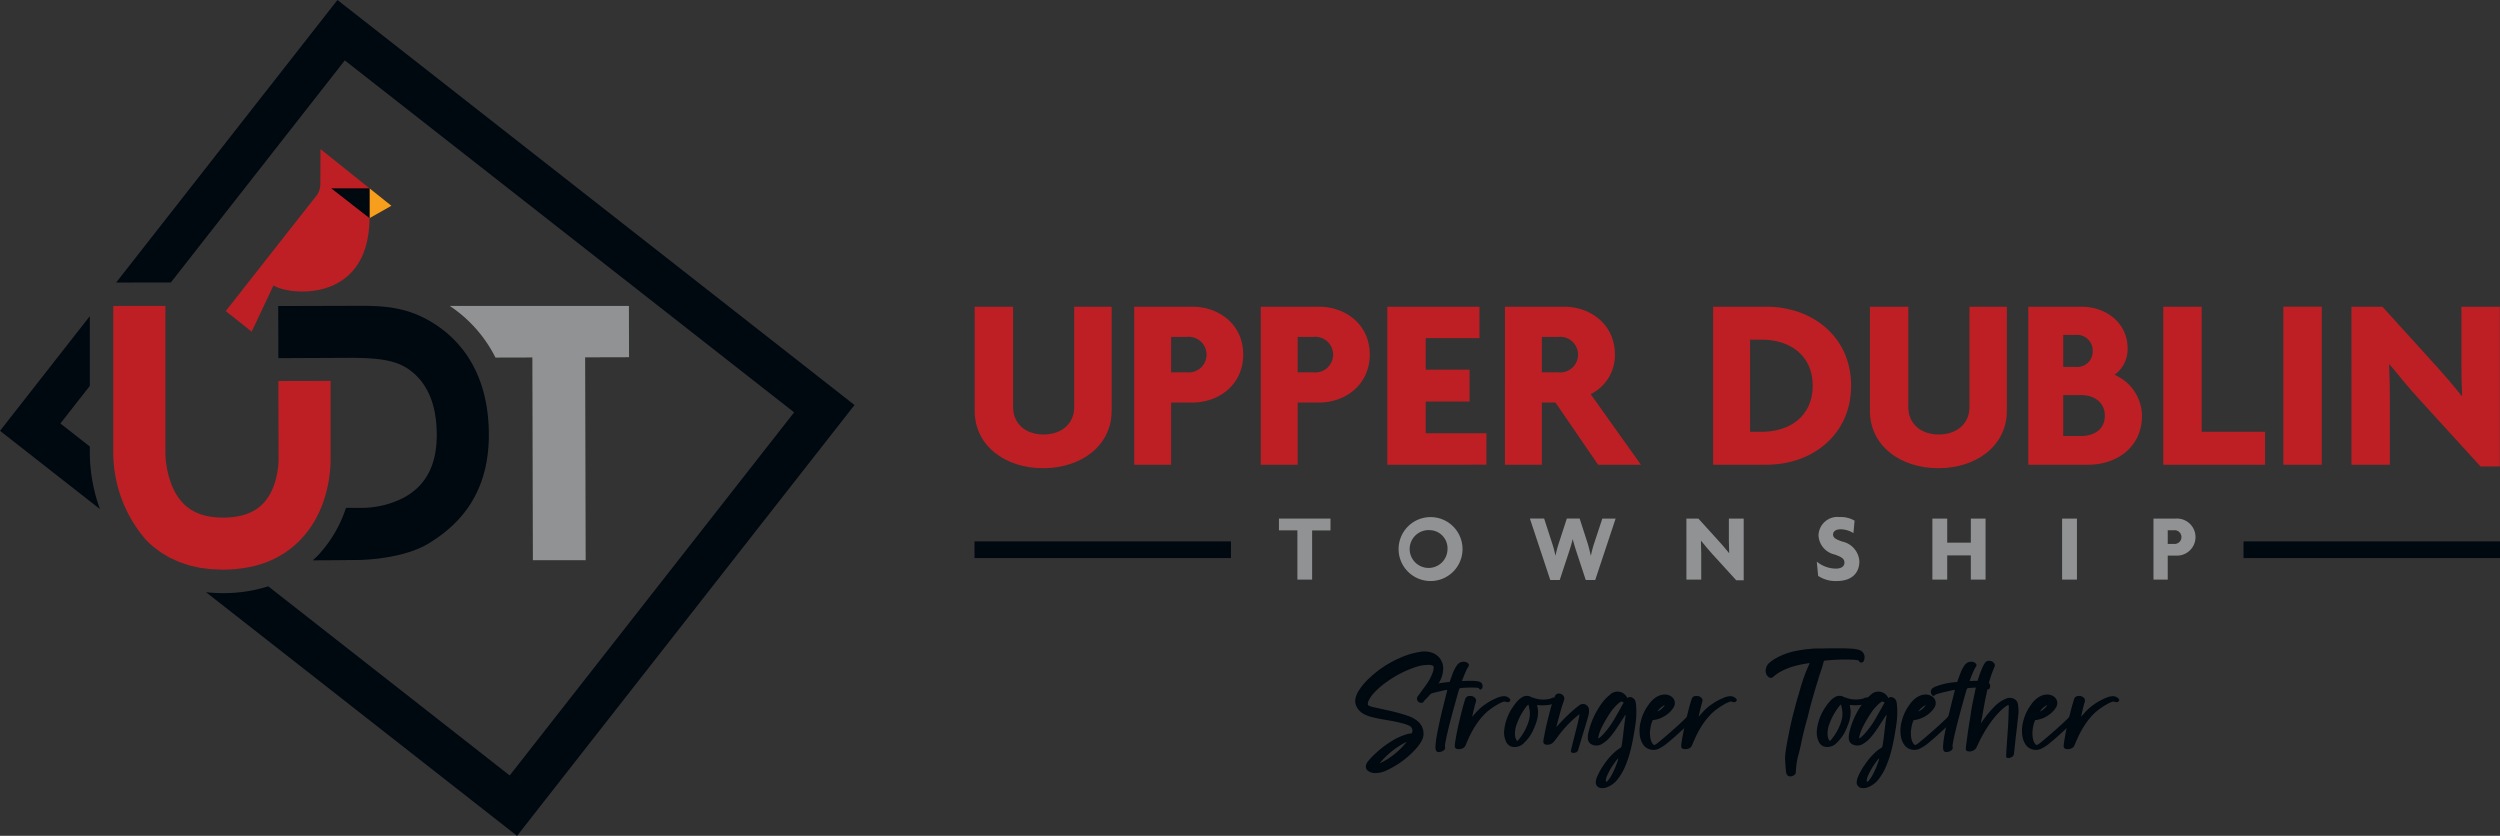 <svg xmlns="http://www.w3.org/2000/svg" width="345" height="115.344" viewBox="0 0 345 115.344"><rect x="0" y="0" width="345" height="115.344" fill="#333333" stroke="none"/>  <g id="Logo" transform="translate(-32.996 -17.686)">    <path id="Path_36514" data-name="Path 36514" d="M1166,153.8" transform="translate(-793.692 -95.351)" fill="none" stroke="#fff" stroke-miterlimit="10" stroke-width="0.483" />    <path id="Path_36515" data-name="Path 36515" d="M833.522,152.29" transform="translate(-560.785 -94.293)" fill="none" stroke="#fff" stroke-miterlimit="10" stroke-width="0.487" />    <g id="Group_12275" data-name="Group 12275" transform="translate(167.503 60.011)">      <path id="Path_36516" data-name="Path 36516" d="M491.565,181.3c-5.2,0-9.434-3.076-9.434-7.929V159.013h5.3v13.878c0,2.221,1.675,3.758,4.2,3.758s4.238-1.537,4.238-3.758V159.013h5.161v14.356C501.031,178.223,496.793,181.3,491.565,181.3Z" transform="translate(-482.131 -159.013)" fill="#be1f24" />      <path id="Path_36517" data-name="Path 36517" d="M563.648,172.241h-2.906v8.579H555.65V159.013h8c3.76,0,7.04,2.5,7.04,6.6S567.408,172.241,563.648,172.241Zm-.752-9.058h-2.154v4.888H562.9a2.459,2.459,0,1,0,0-4.888Z" transform="translate(-533.633 -159.013)" fill="#be1f24" />      <path id="Path_36518" data-name="Path 36518" d="M621.961,172.241h-2.905v8.579h-5.093V159.013h8c3.76,0,7.041,2.5,7.041,6.6S625.721,172.241,621.961,172.241Zm-.752-9.058h-2.154v4.888h2.154a2.46,2.46,0,1,0,0-4.888Z" transform="translate(-574.482 -159.013)" fill="#be1f24" />      <path id="Path_36519" data-name="Path 36519" d="M672.276,180.82V159.013h12.715v4.341h-7.417V167.7h6.05V172.1h-6.05v4.375h8.375v4.341Z" transform="translate(-615.331 -159.013)" fill="#be1f24" />      <path id="Path_36520" data-name="Path 36520" d="M739.329,180.82l-5.879-8.579h-1.88v8.579h-5.093V159.013h8.135c3.725,0,7.041,2.5,7.041,6.6a6,6,0,0,1-3.35,5.468l6.939,9.741Zm-5.5-17.637H731.57v4.888h2.255a2.46,2.46,0,1,0,0-4.888Z" transform="translate(-653.3 -159.013)" fill="#be1f24" />      <path id="Path_36521" data-name="Path 36521" d="M829.769,180.82h-7.348V159.013h7.348c6.289,0,11.689,4.1,11.689,10.9S836.058,180.82,829.769,180.82Zm-.615-17.26h-1.64v12.715h1.64c3.794,0,7.007-2.12,7.007-6.358S832.948,163.56,829.154,163.56Z" transform="translate(-720.511 -159.013)" fill="#be1f24" />      <path id="Path_36522" data-name="Path 36522" d="M904.082,181.3c-5.2,0-9.434-3.076-9.434-7.929V159.013h5.3v13.878c0,2.221,1.676,3.758,4.2,3.758s4.238-1.537,4.238-3.758V159.013h5.162v14.356C913.55,178.223,909.31,181.3,904.082,181.3Z" transform="translate(-771.108 -159.013)" fill="#be1f24" />      <path id="Path_36523" data-name="Path 36523" d="M975.87,180.82h-8.237V159.013h7.314c3.417,0,6.392,2.223,6.392,5.777a4.363,4.363,0,0,1-1.812,3.623,6.229,6.229,0,0,1,3.794,5.64C983.321,178.292,979.973,180.82,975.87,180.82Zm-1.743-17.91h-1.674v4.409h1.674a2.132,2.132,0,0,0,2.393-2.187A2.158,2.158,0,0,0,974.126,162.91Zm.855,8.306h-2.529v5.64h2.529c1.642,0,3.213-.855,3.213-2.8C978.194,172.138,976.623,171.216,974.981,171.216Z" transform="translate(-822.235 -159.013)" fill="#be1f24" />      <path id="Path_36524" data-name="Path 36524" d="M1029.826,180.82V159.013h5.3v17.262h8.75v4.545Z" transform="translate(-865.803 -159.013)" fill="#be1f24" />      <path id="Path_36525" data-name="Path 36525" d="M1085.167,180.82V159.013h5.3V180.82Z" transform="translate(-904.57 -159.013)" fill="#be1f24" />      <path id="Path_36526" data-name="Path 36526" d="M1134.359,181.06l-8.477-9.3c-1.368-1.5-2.905-3.35-4.068-4.785l-.068.034c.068,1.539.1,3.213.1,4.581v9.228h-5.3V159.013h4.272l7.383,8.135c1.026,1.128,2.563,2.905,3.554,4.171l.069-.034c-.069-1.3-.1-2.7-.1-4.068v-8.2h5.3V181.06Z" transform="translate(-926.555 -159.013)" fill="#be1f24" />    </g>    <g id="Group_12276" data-name="Group 12276" transform="translate(209.49 89.039)">      <path id="Path_36527" data-name="Path 36527" d="M626.913,258.286v6.786H624.88v-6.8h-2.547V256.65h7.114v1.636Z" transform="translate(-622.333 -256.439)" fill="#919293" />      <path id="Path_36528" data-name="Path 36528" d="M681.175,264.8a4.411,4.411,0,1,1,4.54-4.422A4.408,4.408,0,0,1,681.175,264.8Zm0-7.022a2.611,2.611,0,1,0,2.468,2.6A2.5,2.5,0,0,0,681.175,257.781Z" transform="translate(-660.381 -255.973)" fill="#919293" />      <path id="Path_36529" data-name="Path 36529" d="M746.984,265.124h-1.306L744.45,261.4c-.185-.567-.37-1.135-.554-1.874h-.027c-.185.739-.37,1.32-.554,1.874l-1.227,3.722H740.78l-2.811-8.474h1.966l1.1,3.4a12.381,12.381,0,0,1,.448,1.69h.027a16.117,16.117,0,0,1,.448-1.69l1.109-3.4h1.77l1.095,3.392c.145.462.3,1.1.436,1.7h.027a14.93,14.93,0,0,1,.448-1.69l1.123-3.4H749.8Z" transform="translate(-703.338 -256.439)" fill="#919293" />      <path id="Path_36530" data-name="Path 36530" d="M816.972,265.164l-3.274-3.591c-.528-.581-1.123-1.293-1.571-1.849l-.027.014c.027.594.04,1.241.04,1.769v3.564h-2.045V256.65h1.65l2.85,3.141c.4.436.99,1.123,1.374,1.611l.025-.013c-.025-.5-.039-1.044-.039-1.571V256.65H818v8.514Z" transform="translate(-753.864 -256.439)" fill="#919293" />      <path id="Path_36531" data-name="Path 36531" d="M872.912,264.774a4.325,4.325,0,0,1-2.549-.712l-.185-1.968a4.183,4.183,0,0,0,2.64.965c.753,0,1.175-.317,1.175-.819s-.291-.752-1.333-1.121a2.847,2.847,0,0,1-2.244-2.614,2.611,2.611,0,0,1,2.917-2.561,3.736,3.736,0,0,1,2.059.5l-.158,1.715a3.4,3.4,0,0,0-1.742-.527c-.726,0-1.069.317-1.069.726s.289.646,1.293.976a2.977,2.977,0,0,1,2.336,2.707C876.053,263.693,874.984,264.774,872.912,264.774Z" transform="translate(-795.954 -255.944)" fill="#919293" />      <path id="Path_36532" data-name="Path 36532" d="M928.744,265.072v-3.34h-3.261v3.34h-2.045V256.65h2.045v3.326h3.261V256.65h2.034v8.422Z" transform="translate(-833.263 -256.439)" fill="#919293" />      <path id="Path_36533" data-name="Path 36533" d="M983.215,265.072V256.65h2.047v8.422Z" transform="translate(-875.138 -256.439)" fill="#919293" />      <path id="Path_36534" data-name="Path 36534" d="M1028.407,261.759h-1.123v3.313h-1.966V256.65h3.089a2.559,2.559,0,1,1,0,5.109Zm-.29-3.5h-.832v1.887h.832a.95.95,0,1,0,0-1.887Z" transform="translate(-904.632 -256.439)" fill="#919293" />    </g>    <g id="Group_12277" data-name="Group 12277" transform="translate(167.478 92.398)">      <rect id="Rectangle_2776" data-name="Rectangle 2776" width="35.393" height="2.304" fill="#000810" />      <rect id="Rectangle_2777" data-name="Rectangle 2777" width="35.392" height="2.304" transform="translate(175.126)" fill="#000810" />    </g>    <g id="Group_12278" data-name="Group 12278" transform="translate(220.023 107.151)">      <path id="Path_36535" data-name="Path 36535" d="M665.764,320.07A14.619,14.619,0,0,0,662,321.984a11.3,11.3,0,0,0-1.882,1.594,3.987,3.987,0,0,0-.678.932,1.3,1.3,0,0,0-.2.592.239.239,0,0,0,.135.271,3.144,3.144,0,0,0,.611.2c.541.118,1.1.237,1.66.372a24.774,24.774,0,0,1,3.22.865,4.1,4.1,0,0,1,1.323.762,2.261,2.261,0,0,1,.694,1.222,2.062,2.062,0,0,1-.2,1.389,5.363,5.363,0,0,1-.865,1.2,12.465,12.465,0,0,1-3.88,2.864,3.62,3.62,0,0,1-1.729.423,1.589,1.589,0,0,1-.949-.3c-.406-.34-.406-.814.017-1.338a9.648,9.648,0,0,1,.915-.966,13.881,13.881,0,0,1,2.237-1.746,8.693,8.693,0,0,1,2.288-1.034,1.164,1.164,0,0,1,.475-.068c.085,0,.1,0,.135-.1a.731.731,0,0,0-.287-.932,4.727,4.727,0,0,0-1-.372A20.761,20.761,0,0,0,662,327.39c-.628-.118-1.271-.22-1.9-.372a5.552,5.552,0,0,1-1.355-.457,2.386,2.386,0,0,1-1.1-1.135,1.825,1.825,0,0,1-.085-1.171,3.493,3.493,0,0,1,.491-1.051,7.941,7.941,0,0,1,1.389-1.626,14.324,14.324,0,0,1,4.2-2.78,10.641,10.641,0,0,1,2.678-.829,3.359,3.359,0,0,1,1.8.1,2.287,2.287,0,0,1,1.509,2.423,4,4,0,0,1-.831,2.1,13.39,13.39,0,0,1-1.678,2,.88.88,0,0,0-.186.237.3.3,0,0,1-.271.152.588.588,0,0,1-.645-.609.785.785,0,0,1,.069-.222,2.287,2.287,0,0,1,.237-.322c.339-.491.711-.966,1.051-1.457a6.547,6.547,0,0,0,.813-1.56,2.179,2.179,0,0,0,.137-.728.241.241,0,0,0-.17-.255,1.687,1.687,0,0,0-.66-.084A5.629,5.629,0,0,0,665.764,320.07Zm-4.9,13.269a10.47,10.47,0,0,0,3.745-2.983A11.178,11.178,0,0,0,660.867,333.339Z" transform="translate(-657.504 -317.455)" fill="#000810" />      <path id="Path_36536" data-name="Path 36536" d="M691.12,330.774c.136-.609.271-1.237.949-3.9.017-.085.051-.169.068-.254.017-.12,0-.154-.119-.12-.186.034-.374.069-.56.12-.609.135-1.2.271-1.8.457a.468.468,0,0,0-.255.135.224.224,0,0,1-.271.085.408.408,0,0,1-.135-.1.653.653,0,0,1-.152-.542.629.629,0,0,1,.3-.441,1.524,1.524,0,0,1,.374-.186,9.694,9.694,0,0,1,1.88-.508c.323-.034.628-.086.932-.1.135-.017.152-.017.2-.152.085-.271.186-.542.289-.812a6.088,6.088,0,0,1,.423-.966,2.772,2.772,0,0,1,.237-.374,1.1,1.1,0,0,1,.932-.508.876.876,0,0,1,.627.237c.152.186.119.321-.017.509a2.542,2.542,0,0,0-.238.423c-.2.457-.389.915-.559,1.372-.034.119-.034.135.1.119.372-.017.729-.034,1.1-.017a4.117,4.117,0,0,1,1.119.1.62.62,0,0,1,.474.678.458.458,0,0,1-.084.271.227.227,0,0,1-.322.1l-.017-.017c-.1-.186-.3-.186-.508-.2a16.107,16.107,0,0,0-2.017.051.062.062,0,0,0-.051.017c-.169.017-.186.034-.238.186-.186.577-.9,3.2-1.051,3.78-.186.678-.355,1.338-.508,2.017-.152.592-.271,1.186-.372,1.778a1.387,1.387,0,0,0,0,.458.292.292,0,0,1-.034.2.728.728,0,0,1-.152.169,1.181,1.181,0,0,1-.678.237.4.4,0,0,1-.425-.321,1.5,1.5,0,0,1-.034-.474c.017-.255.034-.509.069-.763.068-.56.186-1.1.288-1.661C690.985,331.5,691.036,331.147,691.12,330.774Z" transform="translate(-679.456 -320.754)" fill="#000810" />      <path id="Path_36537" data-name="Path 36537" d="M706.335,340.606a7.071,7.071,0,0,1,1.322-1.135,8.259,8.259,0,0,1,1.509-.814,2.61,2.61,0,0,1,.915-.237,1.043,1.043,0,0,1,.863.357.228.228,0,0,1,.034.3.4.4,0,0,1-.338.169.8.8,0,0,1-.288-.068.373.373,0,0,0-.271,0,4.085,4.085,0,0,0-.831.389,8.9,8.9,0,0,0-1.661,1.2,10.121,10.121,0,0,0-1.423,1.78,13.146,13.146,0,0,0-.983,1.865c-.119.254-.22.491-.322.744a.827.827,0,0,1-.628.526,1.125,1.125,0,0,1-.626,0,.394.394,0,0,1-.255-.406c.017-.188.034-.391.068-.577.2-1.338.509-2.66.848-4,.135-.575.3-1.152.475-1.728.017-.068.051-.135.068-.2a.548.548,0,0,1,.389-.357,1.086,1.086,0,0,1,.662.034.966.966,0,0,1,.271.186.512.512,0,0,1,.135.543c-.186.628-.338,1.271-.474,1.9-.017.051-.017.1-.034.17C705.963,341.03,706.149,340.809,706.335,340.606Z" transform="translate(-689.622 -331.806)" fill="#000810" />      <path id="Path_36538" data-name="Path 36538" d="M730.7,339.84a3.442,3.442,0,0,1,.051,1.254,4.876,4.876,0,0,1-.3,1.152,11.116,11.116,0,0,1-.526,1.2,5.689,5.689,0,0,1-1.051,1.355A1.751,1.751,0,0,1,727,345.3a1.36,1.36,0,0,1-.626-.644,3.034,3.034,0,0,1-.254-1.626,6.941,6.941,0,0,1,1.271-3.271,5.443,5.443,0,0,1,.626-.78,2.181,2.181,0,0,1,.526-.424,1.21,1.21,0,0,1,1.254-.085.531.531,0,0,0,.271.1.767.767,0,0,1,.186.069,3.868,3.868,0,0,0,1.983.135,1.482,1.482,0,0,0,.441-.135.6.6,0,0,1,.762.152c.135.169.068.321-.152.457a3.348,3.348,0,0,1-1.084.338,5.736,5.736,0,0,1-1.423.017.157.157,0,0,0-.119.017A1.01,1.01,0,0,0,730.7,339.84Zm-1.458-.12c-.152.188-.288.374-.423.577a8.849,8.849,0,0,0-.966,1.915,3.537,3.537,0,0,0-.237,1.643,1.226,1.226,0,0,0,.186.56c.119.186.119.186.288-.017.119-.135.2-.271.306-.391a7.459,7.459,0,0,0,1.051-2.016,3.617,3.617,0,0,0,.152-1.831,5.887,5.887,0,0,0-.152-.645Z" transform="translate(-705.562 -331.768)" fill="#000810" />      <path id="Path_36539" data-name="Path 36539" d="M748.945,340.258a15.7,15.7,0,0,0-2.66,2.762c-.2.271-.408.543-.611.8a1.151,1.151,0,0,1-1.22.474.386.386,0,0,1-.3-.406,4.542,4.542,0,0,1,.1-.661q.229-1.269.558-2.542c.152-.592.289-1.186.475-1.78.135-.389.254-.779.423-1.169a.623.623,0,0,1,.085-.186.485.485,0,0,1,.475-.288.782.782,0,0,1,.728.423.634.634,0,0,1,0,.526c-.119.355-.237.728-.355,1.084-.119.406-.22.814-.338,1.22-.119.423-.222.848-.34,1.271,0,.017-.017.051,0,.068a.346.346,0,0,0,.135-.135,24.984,24.984,0,0,1,2.644-2.558c.119-.084.237-.169.338-.255a.827.827,0,0,1,1.372.594,2.521,2.521,0,0,1-.1.864c-.085.373-.22.745-.322,1.119-.135.44-.271.882-.406,1.322-.118.406-.238.8-.357,1.2-.1.338-.2.662-.3,1a.506.506,0,0,1-.389.406.853.853,0,0,1-.357.034q-.33-.025-.254-.355c.051-.2.1-.423.152-.626.186-.763.391-1.543.577-2.306.169-.609.3-1.22.423-1.83,0-.068.017-.118.017-.186A.5.5,0,0,0,748.945,340.258Z" transform="translate(-718.201 -331.016)" fill="#000810" />      <path id="Path_36540" data-name="Path 36540" d="M769.109,340.811c-.288.44-.558.881-.882,1.3a8.056,8.056,0,0,1-.863,1.017,3.954,3.954,0,0,1-.594.457,1.488,1.488,0,0,1-1.694.1.923.923,0,0,1-.408-.779,2.38,2.38,0,0,1,.068-.763,11.1,11.1,0,0,1,1.831-4.034,5.719,5.719,0,0,1,1.119-1.186,1.485,1.485,0,0,1,2.389.338c.017.051.017.1.1.051a.576.576,0,0,1,.543-.051.823.823,0,0,1,.525.577,3.336,3.336,0,0,1,.084.592,11.2,11.2,0,0,1-.068,2.374c-.068.575-.186,1.152-.271,1.728-.135.746-.288,1.509-.491,2.254a14.763,14.763,0,0,1-.865,2.408,8.271,8.271,0,0,1-.915,1.44,3.375,3.375,0,0,1-1.3.983,1.711,1.711,0,0,1-.949.152.774.774,0,0,1-.7-.9,2.278,2.278,0,0,1,.2-.712,9.765,9.765,0,0,1,.983-1.711,8.787,8.787,0,0,1,1.492-1.7,5.2,5.2,0,0,1,.694-.508.369.369,0,0,0,.187-.271c.119-.729.22-1.458.288-2.186.068-.56.135-1.118.22-1.678a1.535,1.535,0,0,0,.034-.474Zm-3,2.017c0,.118,0,.118.119.034a4.531,4.531,0,0,0,.711-.679,12.288,12.288,0,0,0,1.543-2.2c.338-.594.677-1.186,1-1.78.051-.085.118-.152.118-.22-.017-.068-.1-.068-.152-.1-.154-.1-.154-.085-.323.034-.051.034-.084.051-.135.085a6.608,6.608,0,0,0-1.254,1.406,18.383,18.383,0,0,0-1.118,1.915,6.1,6.1,0,0,0-.457,1.2A1.405,1.405,0,0,0,766.11,342.828Zm2.186,3.541a8.96,8.96,0,0,0-1.017,1.8,1.8,1.8,0,0,0-.136.594c.017.051.017.118.085.135s.1-.068.152-.1c.034-.034.051-.068.084-.085a5.685,5.685,0,0,0,.474-.712,11.929,11.929,0,0,0,.746-1.677,2.545,2.545,0,0,0,.186-.678A4.732,4.732,0,0,0,768.3,346.369Z" transform="translate(-732.571 -330.485)" fill="#000810" />      <path id="Path_36541" data-name="Path 36541" d="M789.7,339.166a3.822,3.822,0,0,1,.916-.966c1.051-.762,2.254-.542,2.643.272a1.136,1.136,0,0,1-.084,1.034,3.551,3.551,0,0,1-1.017,1.051,3.943,3.943,0,0,1-1.746.694c-.119,0-.119,0-.169.136a3.651,3.651,0,0,0-.254.932,3.937,3.937,0,0,0-.017,1.408,1.742,1.742,0,0,0,.288.762c.169.255.255.255.577.034a2.107,2.107,0,0,0,.322-.254c1.186-.983,2.338-1.983,3.457-3.051.221-.22.441-.44.645-.677a.483.483,0,0,1,.406-.2.569.569,0,0,1,.374.188c.1.1.1.22-.017.373a6.683,6.683,0,0,1-.712.814c-.594.592-1.22,1.169-1.848,1.728-.423.374-.829.729-1.254,1.068a4.674,4.674,0,0,1-.865.577,1.765,1.765,0,0,1-2.2-.237,2.845,2.845,0,0,1-.643-1.628,4.778,4.778,0,0,1,.152-1.814A6.4,6.4,0,0,1,789.7,339.166Zm2.271,0a2.783,2.783,0,0,0-1.034.9A2.116,2.116,0,0,0,791.971,339.166Z" transform="translate(-749.247 -331.349)" fill="#000810" />      <path id="Path_36542" data-name="Path 36542" d="M810.669,340.606a7.063,7.063,0,0,1,1.322-1.135,8.237,8.237,0,0,1,1.509-.814,2.609,2.609,0,0,1,.915-.237,1.043,1.043,0,0,1,.863.357.228.228,0,0,1,.034.3.4.4,0,0,1-.339.169.8.8,0,0,1-.287-.068.374.374,0,0,0-.271,0,4.092,4.092,0,0,0-.83.389,8.9,8.9,0,0,0-1.661,1.2,10.1,10.1,0,0,0-1.423,1.78,13.161,13.161,0,0,0-.983,1.865c-.118.254-.22.491-.321.744a.827.827,0,0,1-.628.526,1.125,1.125,0,0,1-.626,0,.394.394,0,0,1-.255-.406c.017-.188.034-.391.068-.577.2-1.338.509-2.66.848-4,.135-.575.3-1.152.475-1.728.017-.068.051-.135.068-.2a.547.547,0,0,1,.389-.357,1.086,1.086,0,0,1,.662.034.969.969,0,0,1,.271.186.512.512,0,0,1,.135.543c-.186.628-.338,1.271-.474,1.9-.017.051-.017.1-.034.17C810.3,341.03,810.483,340.809,810.669,340.606Z" transform="translate(-762.71 -331.806)" fill="#000810" />      <path id="Path_36543" data-name="Path 36543" d="M857.017,316.426c.526,0,1.051.017,1.56.051a4.021,4.021,0,0,1,1.017.2,1.013,1.013,0,0,1,.66,1.068,1.07,1.07,0,0,1-.118.441.346.346,0,0,1-.474.169.42.42,0,0,1-.171-.169.183.183,0,0,0-.186-.119c-.169-.017-.322-.051-.491-.068-.645-.034-1.322-.034-1.983-.017-.678.017-1.355.068-2.034.135-.135.017-.135.017-.186.169-.152.626-.372,1.271-.594,1.915-.119.373-.22.745-.339,1.119-.254.8-.474,1.592-.7,2.389-.237.8-.406,1.609-.626,2.423-.2.678-.373,1.372-.543,2.051-.135.577-.254,1.152-.373,1.712s-.271,1.118-.423,1.677a10.265,10.265,0,0,0-.2,1.406c-.017.2-.034.408-.051.594a.354.354,0,0,1-.152.288c-.406.357-.983.306-1.118-.119a1.831,1.831,0,0,1-.085-.44c-.051-.441-.068-.915-.1-1.357a5.7,5.7,0,0,1,.068-1.3c.085-.677.22-1.355.355-2.051.1-.491.2-1,.306-1.491.186-.865.406-1.746.643-2.609.154-.594.323-1.2.509-1.8.152-.526.3-1.068.474-1.594a19.188,19.188,0,0,1,.932-2.406c.1-.254.1-.254-.152-.2a15.677,15.677,0,0,0-2.287.509,8.574,8.574,0,0,0-1.915.9c-.169.136-.356.255-.525.408a.491.491,0,0,1-.644.118,1.057,1.057,0,0,1-.457-.932,1.441,1.441,0,0,1,.609-1.152,5.1,5.1,0,0,1,.881-.594,9.211,9.211,0,0,1,2.694-.965,16.521,16.521,0,0,1,2-.289,10.257,10.257,0,0,1,1.237-.051c.746,0,1.475-.034,2.2-.017Z" transform="translate(-789.978 -316.421)" fill="#000810" />      <path id="Path_36544" data-name="Path 36544" d="M874.747,339.84a3.445,3.445,0,0,1,.051,1.254,4.86,4.86,0,0,1-.3,1.152,11.078,11.078,0,0,1-.526,1.2,5.7,5.7,0,0,1-1.051,1.355,1.751,1.751,0,0,1-1.865.492,1.363,1.363,0,0,1-.626-.644,3.038,3.038,0,0,1-.254-1.626,6.941,6.941,0,0,1,1.271-3.271,5.425,5.425,0,0,1,.626-.78,2.177,2.177,0,0,1,.526-.424,1.21,1.21,0,0,1,1.254-.085.531.531,0,0,0,.271.1.77.77,0,0,1,.186.069,3.868,3.868,0,0,0,1.983.135,1.484,1.484,0,0,0,.441-.135.6.6,0,0,1,.762.152c.135.169.068.321-.152.457a3.352,3.352,0,0,1-1.084.338,5.736,5.736,0,0,1-1.423.017.158.158,0,0,0-.119.017A1.007,1.007,0,0,0,874.747,339.84Zm-1.458-.12c-.152.188-.288.374-.423.577a8.832,8.832,0,0,0-.966,1.915,3.538,3.538,0,0,0-.237,1.643,1.23,1.23,0,0,0,.186.56c.119.186.119.186.288-.017.12-.135.2-.271.306-.391a7.46,7.46,0,0,0,1.051-2.016,3.613,3.613,0,0,0,.152-1.831,5.89,5.89,0,0,0-.152-.645Z" transform="translate(-806.471 -331.768)" fill="#000810" />      <path id="Path_36545" data-name="Path 36545" d="M889.342,340.811c-.288.44-.559.881-.882,1.3a8.056,8.056,0,0,1-.863,1.017,3.954,3.954,0,0,1-.594.457,1.488,1.488,0,0,1-1.694.1.923.923,0,0,1-.408-.779,2.378,2.378,0,0,1,.068-.763,11.1,11.1,0,0,1,1.831-4.034,5.713,5.713,0,0,1,1.119-1.186,1.485,1.485,0,0,1,2.389.338c.017.051.017.1.1.051a.576.576,0,0,1,.543-.051.823.823,0,0,1,.525.577,3.336,3.336,0,0,1,.084.592,11.234,11.234,0,0,1-.068,2.374c-.068.575-.186,1.152-.271,1.728-.135.746-.288,1.509-.491,2.254a14.775,14.775,0,0,1-.865,2.408,8.271,8.271,0,0,1-.915,1.44,3.374,3.374,0,0,1-1.3.983,1.711,1.711,0,0,1-.949.152.774.774,0,0,1-.7-.9,2.268,2.268,0,0,1,.2-.712,9.761,9.761,0,0,1,.983-1.711,8.788,8.788,0,0,1,1.492-1.7,5.2,5.2,0,0,1,.694-.508.369.369,0,0,0,.188-.271c.119-.729.22-1.458.288-2.186.068-.56.135-1.118.22-1.678a1.535,1.535,0,0,0,.034-.474Zm-3,2.017c0,.118,0,.118.119.034a4.534,4.534,0,0,0,.711-.679,12.287,12.287,0,0,0,1.543-2.2c.338-.594.677-1.186,1-1.78.051-.085.118-.152.118-.22-.017-.068-.1-.068-.152-.1-.154-.1-.154-.085-.323.034-.051.034-.084.051-.135.085a6.606,6.606,0,0,0-1.254,1.406,18.373,18.373,0,0,0-1.118,1.915,6.1,6.1,0,0,0-.457,1.2A1.409,1.409,0,0,0,886.343,342.828Zm2.186,3.541a8.959,8.959,0,0,0-1.017,1.8,1.788,1.788,0,0,0-.136.594c.017.051.017.118.085.135s.1-.068.152-.1c.034-.034.051-.068.084-.085a5.686,5.686,0,0,0,.474-.712,11.942,11.942,0,0,0,.746-1.677,2.547,2.547,0,0,0,.186-.678A4.732,4.732,0,0,0,888.529,346.369Z" transform="translate(-816.797 -330.485)" fill="#000810" />      <path id="Path_36546" data-name="Path 36546" d="M909.933,339.166a3.819,3.819,0,0,1,.916-.966c1.051-.762,2.254-.542,2.643.272a1.137,1.137,0,0,1-.084,1.034,3.555,3.555,0,0,1-1.017,1.051,3.943,3.943,0,0,1-1.746.694c-.119,0-.119,0-.169.136a3.637,3.637,0,0,0-.254.932,3.94,3.94,0,0,0-.017,1.408,1.743,1.743,0,0,0,.288.762c.169.255.255.255.577.034a2.116,2.116,0,0,0,.322-.254c1.186-.983,2.338-1.983,3.457-3.051.221-.22.442-.44.645-.677a.482.482,0,0,1,.406-.2.569.569,0,0,1,.374.188c.1.1.1.22-.017.373a6.672,6.672,0,0,1-.712.814c-.594.592-1.22,1.169-1.848,1.728-.423.374-.829.729-1.254,1.068a4.67,4.67,0,0,1-.865.577,1.765,1.765,0,0,1-2.2-.237,2.845,2.845,0,0,1-.643-1.628,4.78,4.78,0,0,1,.152-1.814A6.4,6.4,0,0,1,909.933,339.166Zm2.271,0a2.784,2.784,0,0,0-1.034.9A2.114,2.114,0,0,0,912.2,339.166Z" transform="translate(-833.473 -331.349)" fill="#000810" />      <path id="Path_36547" data-name="Path 36547" d="M925.021,330.774c.135-.609.271-1.237.949-3.9.017-.085.051-.169.068-.254.017-.12,0-.154-.119-.12-.186.034-.374.069-.56.12-.609.135-1.2.271-1.8.457a.469.469,0,0,0-.255.135.224.224,0,0,1-.271.085.408.408,0,0,1-.135-.1.653.653,0,0,1-.152-.542.628.628,0,0,1,.3-.441,1.521,1.521,0,0,1,.374-.186,9.7,9.7,0,0,1,1.88-.508c.323-.034.628-.086.932-.1.135-.017.152-.017.2-.152.085-.271.186-.542.289-.812a6.109,6.109,0,0,1,.423-.966,2.8,2.8,0,0,1,.237-.374,1.1,1.1,0,0,1,.932-.508.876.876,0,0,1,.627.237c.152.186.119.321-.017.509a2.551,2.551,0,0,0-.238.423c-.2.457-.389.915-.558,1.372-.034.119-.034.135.1.119.372-.017.729-.034,1.1-.017a4.117,4.117,0,0,1,1.119.1.62.62,0,0,1,.474.678.458.458,0,0,1-.084.271.227.227,0,0,1-.322.1l-.017-.017c-.1-.186-.3-.186-.508-.2a16.106,16.106,0,0,0-2.017.051.062.062,0,0,0-.051.017c-.169.017-.186.034-.238.186-.186.577-.9,3.2-1.051,3.78-.186.678-.355,1.338-.508,2.017-.152.592-.271,1.186-.372,1.778a1.385,1.385,0,0,0,0,.458.292.292,0,0,1-.034.2.729.729,0,0,1-.152.169,1.181,1.181,0,0,1-.678.237.4.4,0,0,1-.425-.321,1.5,1.5,0,0,1-.034-.474c.017-.255.034-.509.069-.763.068-.56.186-1.1.288-1.661C924.886,331.5,924.937,331.147,925.021,330.774Z" transform="translate(-843.309 -320.754)" fill="#000810" />      <path id="Path_36548" data-name="Path 36548" d="M941.243,330.352a14.133,14.133,0,0,1,1.592-1.9,4.6,4.6,0,0,1,1.474-1.017,1.277,1.277,0,0,1,1.441.169.974.974,0,0,1,.271.541,5.006,5.006,0,0,1,.084,1.135c-.017.441-.084.916-.135,1.374-.068.626-.135,1.254-.22,1.863-.085.83-.169,1.661-.271,2.492a.585.585,0,0,1-.391.491.823.823,0,0,1-.44.085c-.186-.017-.254-.085-.237-.288,0-.355.034-.729.051-1.1.084-1.338.2-2.7.254-4.017.017-.525.034-1.034.051-1.541a1.49,1.49,0,0,0-.017-.272c0-.119-.017-.135-.152-.051a4.75,4.75,0,0,0-.746.543,12.158,12.158,0,0,0-1.525,1.729,18.439,18.439,0,0,0-1.78,3.049c-.084.169-.169.357-.254.526a.911.911,0,0,1-.391.372,1.09,1.09,0,0,1-.778.135.333.333,0,0,1-.289-.338,4.416,4.416,0,0,1,.068-.644q.1-.762.2-1.525c.051-.372.119-.746.169-1.119.068-.406.135-.8.2-1.2.051-.374.1-.746.169-1.135.119-.645.254-1.288.391-1.932.119-.611.271-1.237.44-1.848a13.305,13.305,0,0,1,.729-1.983,1.921,1.921,0,0,1,.2-.355.707.707,0,0,1,.78-.406.837.837,0,0,1,.541.3.5.5,0,0,1,.051.577,15.073,15.073,0,0,0-.949,3.049c-.118.509-.22,1.017-.322,1.509-.135.728-.271,1.44-.389,2.169-.052.254-.1.491-.154.745a.476.476,0,0,0-.017.221C941.055,330.607,941.158,330.471,941.243,330.352Z" transform="translate(-854.582 -320.451)" fill="#000810" />      <path id="Path_36549" data-name="Path 36549" d="M965.943,339.166a3.817,3.817,0,0,1,.915-.966c1.051-.762,2.254-.542,2.643.272a1.135,1.135,0,0,1-.085,1.034,3.55,3.55,0,0,1-1.017,1.051,3.943,3.943,0,0,1-1.746.694c-.119,0-.119,0-.17.136a3.646,3.646,0,0,0-.254.932,3.94,3.94,0,0,0-.017,1.408,1.745,1.745,0,0,0,.288.762c.169.255.255.255.577.034a2.11,2.11,0,0,0,.322-.254c1.186-.983,2.338-1.983,3.457-3.051.221-.22.441-.44.645-.677a.482.482,0,0,1,.406-.2.568.568,0,0,1,.374.188c.1.1.1.22-.017.373a6.693,6.693,0,0,1-.712.814c-.594.592-1.22,1.169-1.848,1.728-.423.374-.829.729-1.254,1.068a4.663,4.663,0,0,1-.864.577,1.765,1.765,0,0,1-2.2-.237,2.847,2.847,0,0,1-.643-1.628,4.78,4.78,0,0,1,.152-1.814A6.409,6.409,0,0,1,965.943,339.166Zm2.271,0a2.781,2.781,0,0,0-1.034.9A2.114,2.114,0,0,0,968.214,339.166Z" transform="translate(-872.709 -331.349)" fill="#000810" />      <path id="Path_36550" data-name="Path 36550" d="M986.911,340.606a7.063,7.063,0,0,1,1.322-1.135,8.237,8.237,0,0,1,1.509-.814,2.607,2.607,0,0,1,.915-.237,1.043,1.043,0,0,1,.863.357.228.228,0,0,1,.034.3.4.4,0,0,1-.338.169.8.8,0,0,1-.288-.068.373.373,0,0,0-.271,0,4.1,4.1,0,0,0-.831.389,8.9,8.9,0,0,0-1.661,1.2,10.1,10.1,0,0,0-1.423,1.78,13.123,13.123,0,0,0-.983,1.865c-.118.254-.22.491-.322.744a.826.826,0,0,1-.627.526,1.125,1.125,0,0,1-.626,0,.394.394,0,0,1-.255-.406c.017-.188.034-.391.068-.577.2-1.338.509-2.66.848-4,.135-.575.3-1.152.475-1.728.017-.068.051-.135.068-.2a.547.547,0,0,1,.389-.357,1.085,1.085,0,0,1,.661.034.966.966,0,0,1,.271.186.512.512,0,0,1,.135.543c-.186.628-.339,1.271-.474,1.9-.017.051-.017.1-.034.17C986.539,341.03,986.725,340.809,986.911,340.606Z" transform="translate(-886.171 -331.806)" fill="#000810" />    </g>    <g id="Group_12281" data-name="Group 12281" transform="translate(32.996 17.686)">      <g id="Group_12279" data-name="Group 12279">        <path id="Path_36551" data-name="Path 36551" d="M45.389,182.085v-.719l-4.061-3.181L45.389,173v-9.624L33,179.2,46.79,190A23.044,23.044,0,0,1,45.389,182.085Z" transform="translate(-32.996 -119.746)" fill="#000810" />        <path id="Path_36552" data-name="Path 36552" d="M188.412,73.579,117.061,17.686,86.52,56.674l6.786-.009h.762l24.006-30.645L180.08,74.591,140.829,124.7,107.513,98.6a20.49,20.49,0,0,1-6.225.939h-.063a22.4,22.4,0,0,1-2.3-.128l42.92,33.621Z" transform="translate(-70.491 -17.686)" fill="#000810" />      </g>      <path id="Path_36553" data-name="Path 36553" d="M156.858,91.84v-.024l-6.766-5.405-.021,4.808s0,.014,0,.041a2.353,2.353,0,0,1-.02.292,2.878,2.878,0,0,1-.108.489,2.629,2.629,0,0,1-.477.887c-.492.6-12.452,15.831-12.452,15.831s3.574,2.828,3.574,2.846l3.02-6.4c1.744,1.286,13.139,2.791,13.25-9.266" transform="translate(-105.863 -65.829)" fill="#be1f24" />      <path id="Path_36554" data-name="Path 36554" d="M203.276,104.459v4.12l3.016-1.711Z" transform="translate(-152.281 -78.472)" fill="#f79e1c" />      <path id="Path_36555" data-name="Path 36555" d="M190.9,108.578v-4.12h-5.291Z" transform="translate(-139.905 -78.472)" fill="#000810" />      <g id="Group_12280" data-name="Group 12280" transform="translate(62.066 42.216)">        <path id="Path_36556" data-name="Path 36556" d="M258.928,165.748l6.058-.016-.019-7.081H240.244a18.572,18.572,0,0,1,6.31,7.13l5.091-.013.071,27.979H259Z" transform="translate(-240.244 -158.651)" fill="#919293" />      </g>      <path id="Path_36557" data-name="Path 36557" d="M115.174,179.337V168.993l-7.2.019.023,10.576c0,.04.13,3.972-2.135,6.334-1.246,1.3-3.056,1.935-5.532,1.942h-.035c-.153,0-.3-.01-.446-.015-.133,0-.27,0-.4-.014-.149-.01-.288-.031-.431-.046-.126-.014-.257-.023-.379-.042-.139-.021-.27-.052-.4-.079-.117-.023-.238-.042-.352-.069s-.248-.073-.371-.11-.225-.061-.332-.1-.233-.1-.349-.144c-.1-.042-.205-.079-.3-.125-.119-.057-.229-.125-.343-.188-.086-.048-.175-.09-.258-.142-.124-.078-.24-.167-.358-.254-.064-.047-.132-.089-.194-.138a5.912,5.912,0,0,1-.5-.455,7.48,7.48,0,0,1-1.459-2.174,10.352,10.352,0,0,1-.444-1.165c-.122-.385-.218-.762-.3-1.12a13.2,13.2,0,0,1-.3-2.5c0-.034,0-.053,0-.055l0-20.277-1.781,0-5.409.007V178.8A18.429,18.429,0,0,0,89.7,190.938a13.391,13.391,0,0,0,1.043.961c.123.1.257.188.384.285.245.188.486.381.743.55.154.1.32.185.479.281.241.145.479.3.73.426.175.09.361.161.541.243.248.114.492.236.749.335.193.075.4.13.595.2.257.087.509.181.774.254.21.057.432.1.647.144.266.061.527.13.8.177.226.039.465.059.7.089.276.036.546.08.828.1.245.02.5.02.751.03.292.012.578.034.878.033a18.924,18.924,0,0,0,2.989-.243,15.915,15.915,0,0,0,1.7-.362,13.339,13.339,0,0,0,3.911-1.78,12.805,12.805,0,0,0,2.16-1.833q.388-.411.729-.839a14.348,14.348,0,0,0,2.059-3.548,16.7,16.7,0,0,0,.6-1.755c.081-.285.152-.565.215-.839.126-.548.22-1.069.289-1.553A17.094,17.094,0,0,0,115.174,179.337Z" transform="translate(-69.555 -116.435)" fill="#be1f24" />      <path id="Path_36558" data-name="Path 36558" d="M182.983,161.235c-3.516-2.322-6.625-2.638-10.42-2.638l-11.359.031.019,7.108v.088l9.985-.048c.16,0,.3,0,.455.006,3.666.029,5.878.4,7.568,1.591,2.543,1.788,3.839,4.813,3.85,8.99.01,4.118-1.425,6.938-4.388,8.622a12.664,12.664,0,0,1-5.78,1.494l-2.361.008a17.527,17.527,0,0,1-3.843,6.531c-.234.248-.488.467-.734.7,1.983.009,6.509-.05,6.509-.05h.036c.421-.01,5.956-.156,9.406-2.256,3.707-2.256,8.364-6.353,8.341-15.064C190.245,167.816,186.294,163.42,182.983,161.235Z" transform="translate(-122.808 -116.397)" fill="#000810" />    </g>  </g></svg>